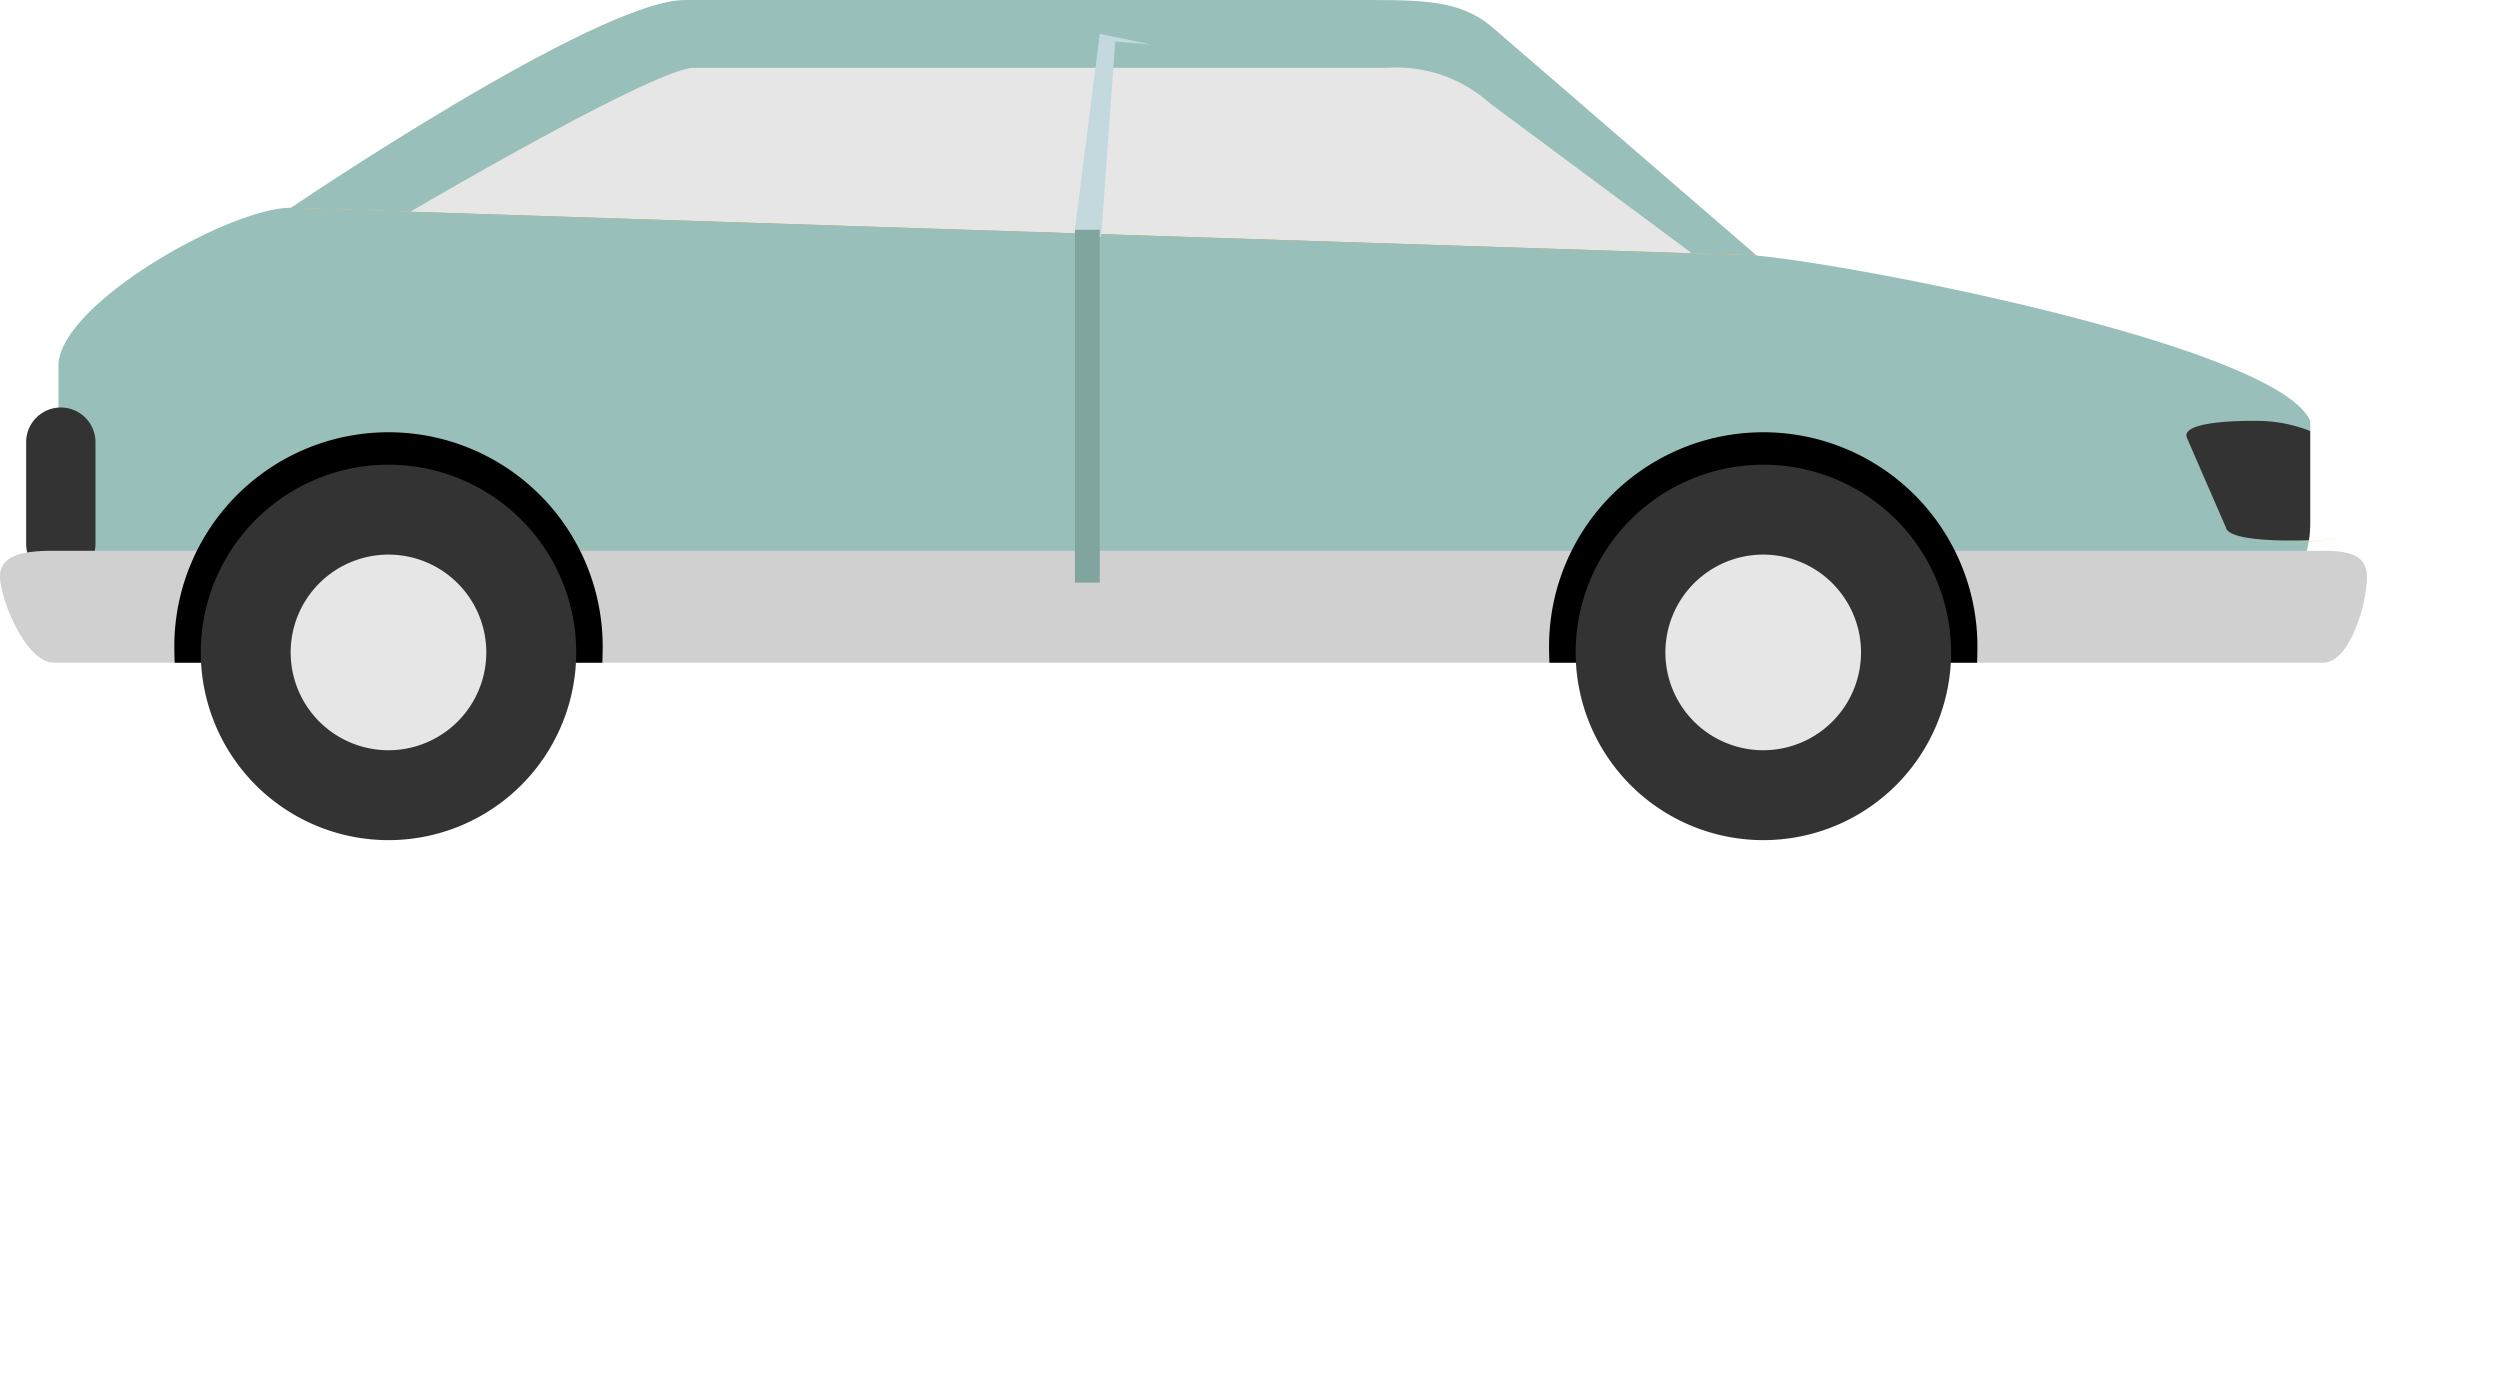 <svg xmlns="http://www.w3.org/2000/svg" xmlns:xlink="http://www.w3.org/1999/xlink" width="88.712" height="49.247" viewBox="0 0 88.712 49.247">
  <defs>
    <clipPath id="clip-path">
      <rect id="長方形_27740" data-name="長方形 27740" width="83.995" height="29.813" fill="none"/>
    </clipPath>
  </defs>
  <g id="グループ_5334" data-name="グループ 5334">
    <g id="グループ_5333" data-name="グループ 5333" transform="translate(0 0)" clip-path="url(#clip-path)">
      <path id="パス_10910" data-name="パス 10910" d="M83.482,9.076c-.19-.016-.341-.026-.456-.026L31.453,7.378S42.331,0,45.447,0H69.715c2.174,0,3.381.056,4.5,1.073Z" transform="translate(-21.138 0)" fill="#98bfb9"/>
      <path id="パス_10911" data-name="パス 10911" d="M43.576,12.6S52.5,7.334,53.921,7.334h24.6a4.959,4.959,0,0,1,3.628,1.257l7.292,5.414Z" transform="translate(-29.285 -4.929)" fill="#e6e6e6"/>
      <path id="パス_10912" data-name="パス 10912" d="M86.37,27.35a3.934,3.934,0,0,1-3.935,3.935H38.559c-2.174,0-7.107-6.615-7.107-8.789l51.573,1.673c.115,0,.265.01.456.026Z" transform="translate(-21.137 -15.119)" fill="#ff9100"/>
      <path id="パス_10913" data-name="パス 10913" d="M85.713,30.055v3.624a4.174,4.174,0,0,1-.046.61c0,.01,0,.023-.006.036a.01.01,0,0,1,0,.007,3.933,3.933,0,0,1-3.88,3.283H6.934c-2.174,0-1.125-1.761-1.125-3.935V28.1c0-2.174,6.065-5.608,8.239-5.608l51.573,1.673c.115,0,.266.01.456.026,3.417.3,18.434,3.194,19.635,5.86" transform="translate(-3.734 -15.119)" fill="#98bfb9"/>
      <path id="パス_10914" data-name="パス 10914" d="M5.29,45.324a1.23,1.23,0,0,0-2.46,0v3.607a1.23,1.23,0,1,0,2.46,0Z" transform="translate(-1.902 -29.634)" fill="#333"/>
      <path id="パス_10915" data-name="パス 10915" d="M237.982,49.334l-1.4-3.22c-.177-.656,2.63-.574,2.63-.574a5.136,5.136,0,0,1,1.755.357v3.266a4.182,4.182,0,0,1-.046.61c-1.207.036-2.811-.01-2.942-.439" transform="translate(-158.991 -30.603)" fill="#333"/>
      <path id="パス_10916" data-name="パス 10916" d="M248.87,58.3l-1,.1-.944.089c.3-.033.63-.066.948-.1s.63-.059.859-.079a.255.255,0,0,0,.053-.007c.032,0,.062,0,.089,0" transform="translate(-165.944 -39.178)" fill="#ffd84d"/>
      <path id="パス_10917" data-name="パス 10917" d="M83.995,60.558a5.58,5.58,0,0,1-.41,1.8c-.266.653-.659,1.207-1.157,1.207H1.912C.915,63.565,0,61.3,0,60.506s.915-.912,1.912-.912H82.427c1,0,1.567.177,1.567.964" transform="translate(0 -40.05)" fill="#d0d0d0"/>
      <path id="パス_10918" data-name="パス 10918" d="M182.815,55.023q0,.182-.01.364H167.631q-.01-.182-.01-.364a7.6,7.6,0,1,1,15.194,0" transform="translate(-112.65 -31.871)"/>
      <path id="パス_10919" data-name="パス 10919" d="M34.065,55.023q0,.182-.01.364H18.881q-.009-.182-.01-.364a7.6,7.6,0,1,1,15.194,0" transform="translate(-12.682 -31.871)"/>
      <path id="パス_10920" data-name="パス 10920" d="M183.8,56.943a6.661,6.661,0,1,1-6.661-6.661,6.661,6.661,0,0,1,6.661,6.661" transform="translate(-114.566 -33.792)" fill="#333"/>
      <path id="パス_10921" data-name="パス 10921" d="M187.144,63.482a3.471,3.471,0,1,1-3.471-3.471,3.471,3.471,0,0,1,3.471,3.471" transform="translate(-121.106 -40.331)" fill="#e6e6e6"/>
      <path id="パス_10922" data-name="パス 10922" d="M35.046,56.943a6.661,6.661,0,1,1-6.661-6.661,6.661,6.661,0,0,1,6.661,6.661" transform="translate(-14.599 -33.792)" fill="#333"/>
      <path id="パス_10923" data-name="パス 10923" d="M38.394,63.482a3.471,3.471,0,1,1-3.471-3.471,3.471,3.471,0,0,1,3.471,3.471" transform="translate(-21.138 -40.331)" fill="#e6e6e6"/>
      <path id="パス_10924" data-name="パス 10924" d="M117.191,3.659l-.881,6.954.929.264.5-6.944,1.3.112" transform="translate(-78.166 -2.459)" fill="#c3d9dd"/>
      <rect id="長方形_27739" data-name="長方形 27739" width="0.881" height="12.52" transform="translate(38.144 8.154)" fill="#80a59f"/>
    </g>
  </g>
</svg>
